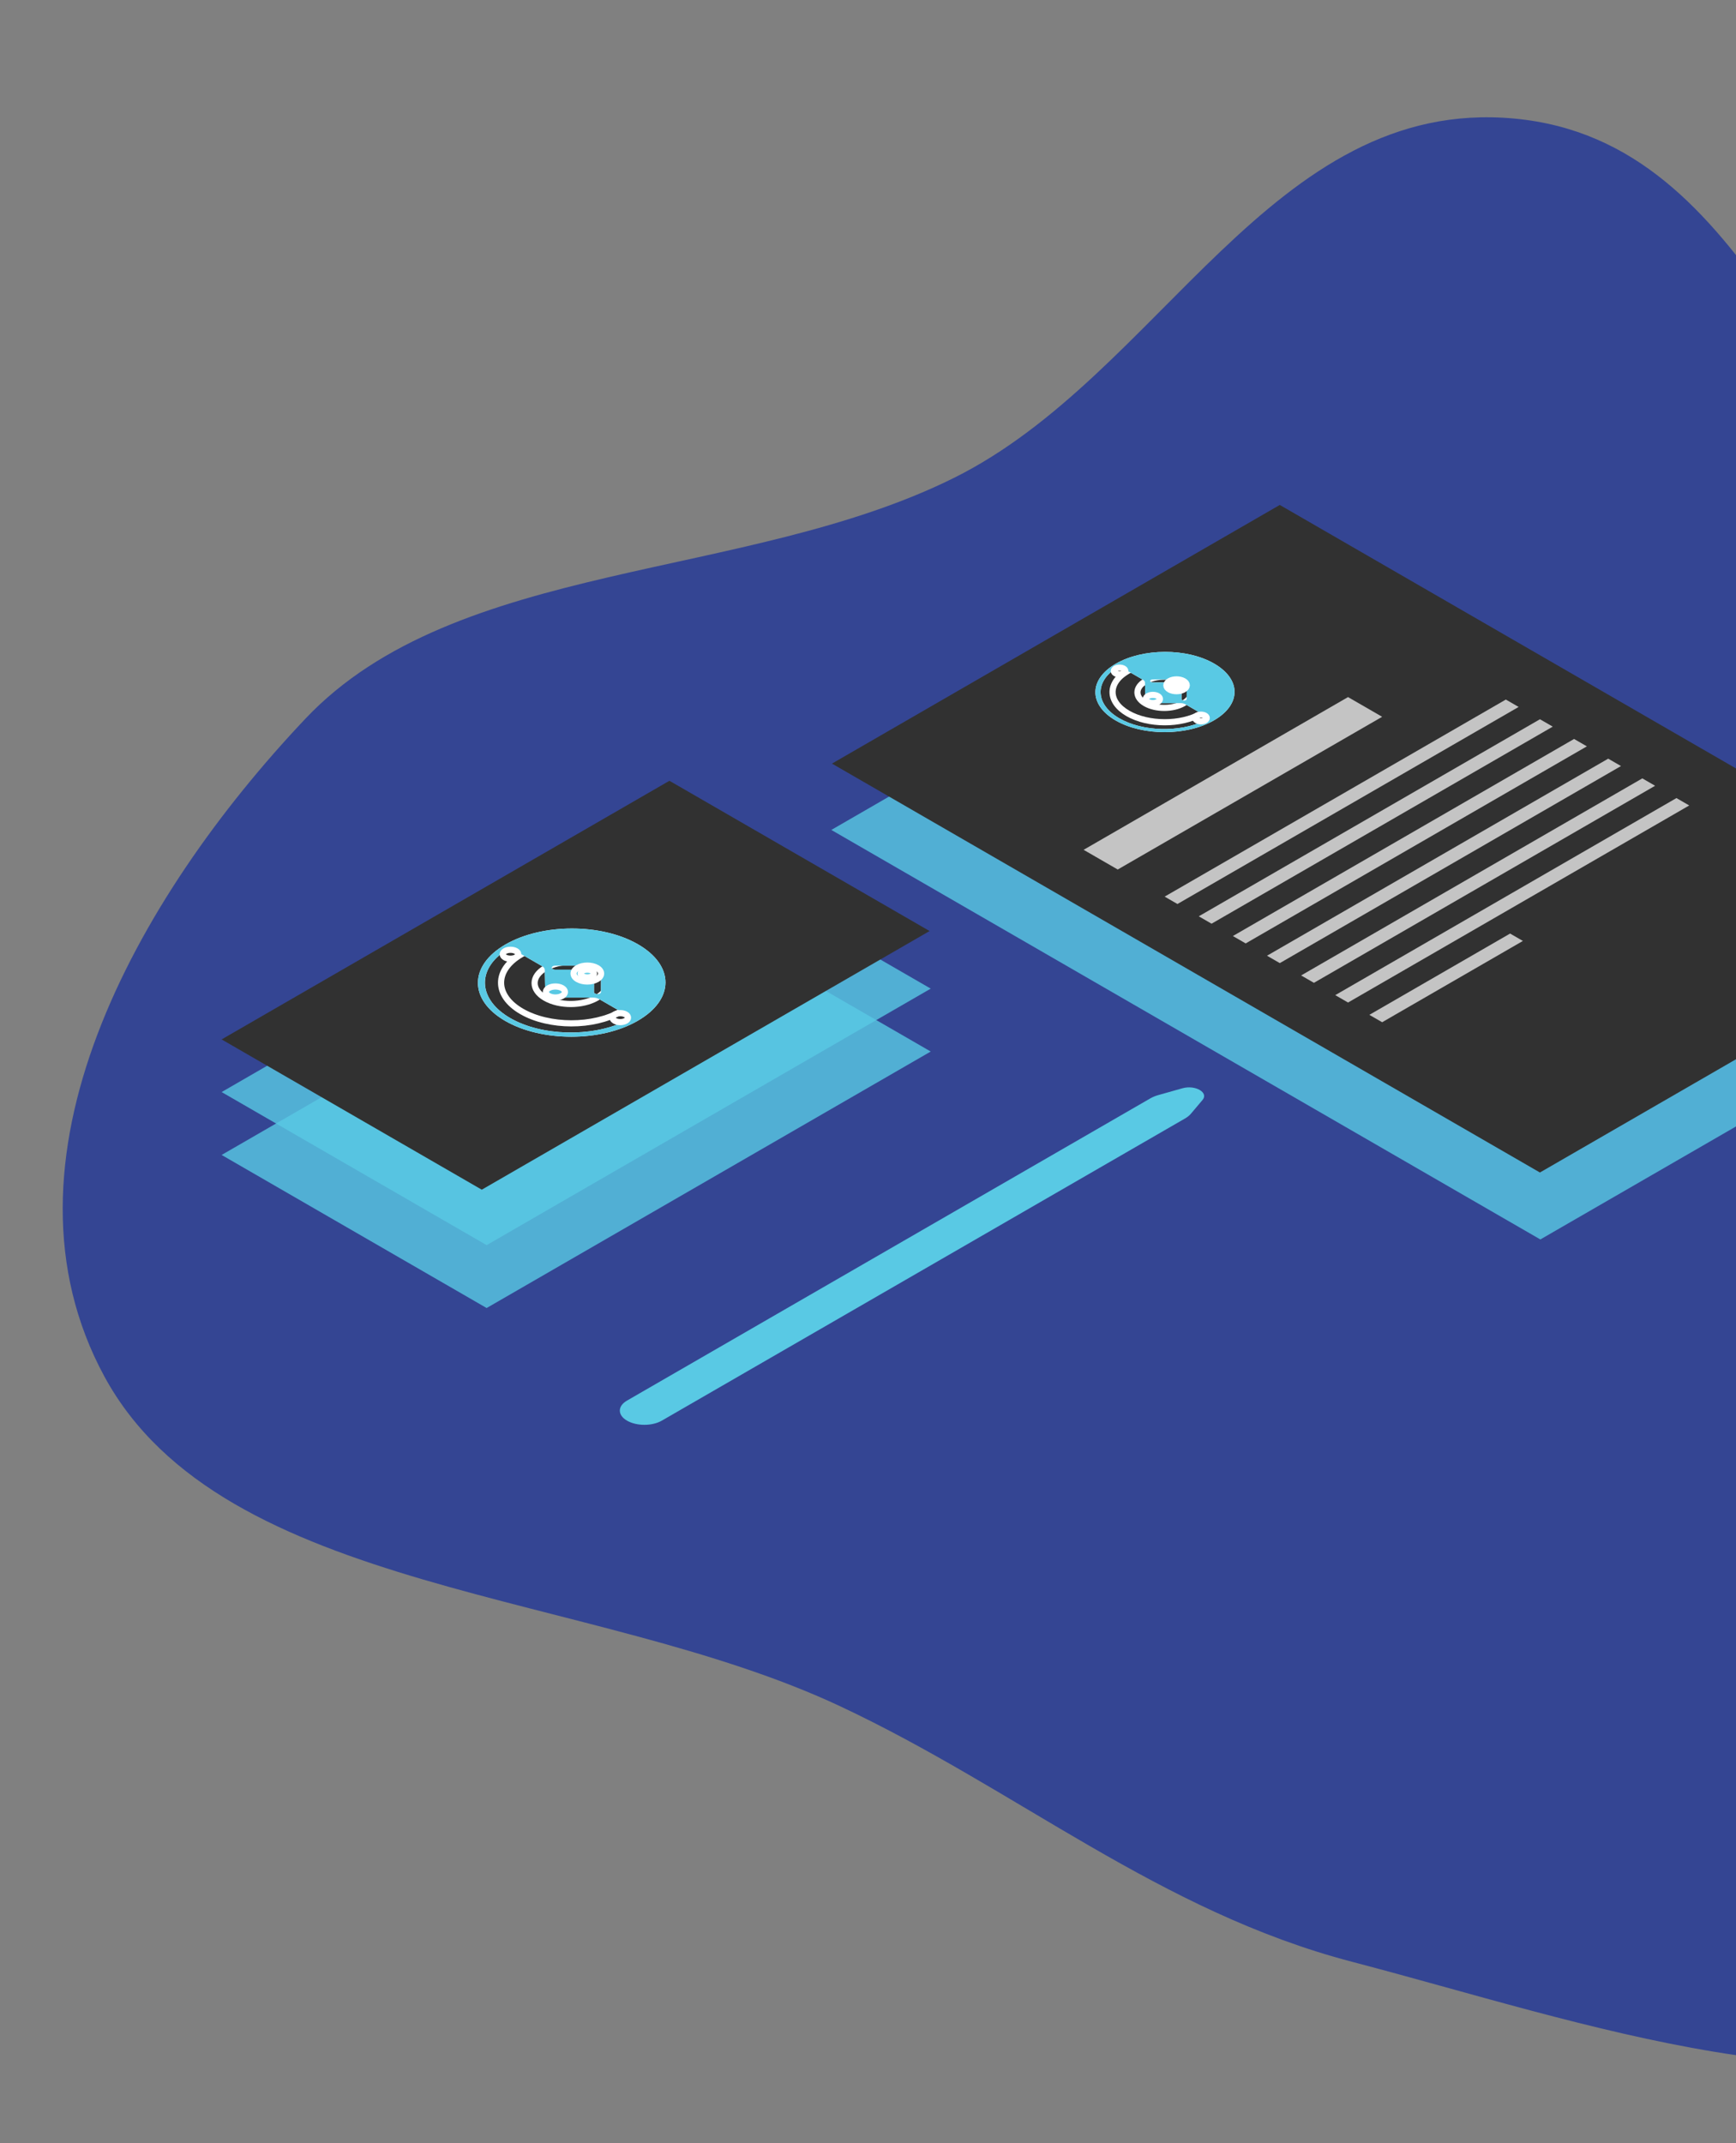 <svg width="141" height="174" viewBox="0 0 141 174" fill="none" xmlns="http://www.w3.org/2000/svg">
<rect x="0" y="0" width="141" height="174" fill="#808080" stroke="none"/>
<path fill-rule="evenodd" clip-rule="evenodd" d="M122.976 9.625C142.708 11.446 146.465 36.223 162.346 46.636C180.083 58.266 212 55.452 219.877 73.162C227.551 90.416 205.157 105.737 195.856 121.977C187.249 137.005 185.086 156.917 167.553 164.517C150.143 172.064 128.868 164.266 109.806 159.279C94.13 155.177 82.65 145.294 68.233 138.531C48.014 129.047 18.104 129.526 8.469 111.741C-0.979 94.302 10.992 72.953 24.799 58.36C37.053 45.407 60.549 47.206 77.472 38.806C94.317 30.444 103.265 7.807 122.976 9.625Z" fill="#344593"/>
<rect opacity="0.8" width="41.651" height="24.856" transform="matrix(0.866 -0.5 0.866 0.5 18 93.773)" fill="#59C9E4"/>
<rect opacity="0.8" width="41.651" height="24.856" transform="matrix(0.866 -0.5 0.866 0.5 18 88.666)" fill="#59C9E4"/>
<rect width="42" height="24.4" transform="matrix(0.866 -0.5 0.866 0.5 18 84.393)" fill="#313131"/>
<path d="M50.398 77.488C48.172 76.202 44.57 76.197 42.354 77.476C40.138 78.755 40.147 80.835 42.374 82.12C44.601 83.406 48.203 83.411 50.419 82.132C52.635 80.853 52.626 78.774 50.398 77.488Z" stroke="white" stroke-width="0.5" stroke-miterlimit="10"/>
<path d="M48.494 78.588C47.341 77.923 45.463 77.928 44.299 78.6C43.136 79.272 43.126 80.356 44.279 81.021C45.432 81.687 47.31 81.681 48.474 81.01C49.638 80.338 49.647 79.254 48.494 78.588Z" stroke="white" stroke-width="0.5" stroke-miterlimit="10"/>
<path d="M41.037 82.893C43.984 84.594 48.798 84.612 51.797 82.881C54.796 81.15 54.805 78.394 51.817 76.67C48.829 74.945 44.016 74.973 41.057 76.681C38.099 78.389 38.049 81.168 41.037 82.893ZM45.097 78.405L47.766 78.402C48.09 78.402 48.292 78.472 48.494 78.588C48.696 78.705 48.816 78.868 48.816 79.008L48.811 80.549C48.811 80.643 48.689 80.713 48.527 80.713C48.365 80.713 48.244 80.643 48.245 80.55L48.25 79.009C48.25 78.869 48.008 78.729 47.765 78.729L45.096 78.732C44.934 78.732 44.813 78.662 44.813 78.569C44.813 78.475 44.935 78.405 45.097 78.405ZM41.905 77.218L44.004 78.43C44.166 78.523 44.246 78.616 44.246 78.756L44.281 80.554C44.28 80.788 44.643 80.998 45.048 80.997L48.122 80.994C48.365 80.993 48.526 81.04 48.688 81.133L50.787 82.345C51.07 82.508 51.069 82.789 50.745 82.929C48.031 84.216 43.986 84.127 41.442 82.659C38.899 81.191 38.704 78.832 40.934 77.265C41.177 77.078 41.622 77.054 41.905 77.218Z" fill="white"/>
<path d="M41.037 82.893C43.984 84.594 48.798 84.612 51.797 82.881C54.796 81.15 54.805 78.394 51.817 76.67C48.829 74.945 44.016 74.973 41.057 76.681C38.099 78.389 38.049 81.168 41.037 82.893ZM45.097 78.405L47.766 78.402C48.09 78.402 48.292 78.472 48.494 78.588C48.696 78.705 48.816 78.868 48.816 79.008L48.811 80.549C48.811 80.643 48.689 80.713 48.527 80.713C48.365 80.713 48.244 80.643 48.245 80.55L48.25 79.009C48.25 78.869 48.008 78.729 47.765 78.729L45.096 78.732C44.934 78.732 44.813 78.662 44.813 78.569C44.813 78.475 44.935 78.405 45.097 78.405ZM41.905 77.218L44.004 78.43C44.166 78.523 44.246 78.616 44.246 78.756L44.281 80.554C44.28 80.788 44.643 80.998 45.048 80.997L48.122 80.994C48.365 80.993 48.526 81.04 48.688 81.133L50.787 82.345C51.07 82.508 51.069 82.789 50.745 82.929C48.031 84.216 43.986 84.127 41.442 82.659C38.899 81.191 38.704 78.832 40.934 77.265C41.177 77.078 41.622 77.054 41.905 77.218Z" fill="#59C9E4"/>
<path d="M50.824 82.366C50.578 82.224 50.179 82.224 49.933 82.366C49.686 82.508 49.686 82.739 49.933 82.881C50.179 83.023 50.578 83.023 50.824 82.881C51.07 82.739 51.07 82.508 50.824 82.366Z" stroke="white" stroke-width="0.5" stroke-miterlimit="10"/>
<path d="M41.908 77.22C41.662 77.078 41.263 77.078 41.017 77.22C40.77 77.362 40.77 77.592 41.017 77.734C41.263 77.876 41.662 77.876 41.908 77.734C42.154 77.592 42.154 77.362 41.908 77.22Z" stroke="white" stroke-width="0.5" stroke-miterlimit="10"/>
<path d="M48.089 78.822C47.876 78.699 47.531 78.699 47.319 78.822C47.106 78.945 47.106 79.144 47.319 79.266C47.531 79.389 47.876 79.389 48.089 79.266C48.301 79.144 48.301 78.945 48.089 78.822Z" stroke="white" stroke-width="0.5" stroke-miterlimit="10"/>
<path d="M45.657 80.226C45.355 80.051 44.865 80.051 44.563 80.226C44.261 80.4 44.261 80.683 44.563 80.858C44.865 81.032 45.355 81.032 45.657 80.858C45.959 80.683 45.959 80.4 45.657 80.226Z" stroke="white" stroke-width="0.5" stroke-miterlimit="10"/>
<path d="M48.494 78.588C48.057 78.336 47.35 78.336 46.913 78.588C46.477 78.84 46.477 79.249 46.913 79.501C47.35 79.753 48.057 79.753 48.494 79.501C48.93 79.249 48.93 78.84 48.494 78.588Z" stroke="white" stroke-width="0.5" stroke-miterlimit="10"/>
<path d="M93.429 89.18C93.621 89.07 93.843 88.978 94.087 88.909L96.035 88.36C97.082 88.065 98.184 88.701 97.673 89.306L96.722 90.431C96.603 90.571 96.444 90.7 96.252 90.81L53.751 115.346C52.971 115.796 51.707 115.796 50.928 115.346C50.148 114.896 50.148 114.166 50.928 113.716L93.429 89.18Z" fill="#59C9E4"/>
<rect opacity="0.8" width="41.958" height="66.499" transform="matrix(0.866 -0.5 0.866 0.5 67.521 67.384)" fill="#59C9E4"/>
<rect width="42" height="66.399" transform="matrix(0.866 -0.5 0.866 0.5 67.573 61.998)" fill="#313131"/>
<path d="M97.561 54.486C95.909 53.532 93.237 53.528 91.593 54.477C89.949 55.427 89.955 56.969 91.608 57.923C93.26 58.877 95.932 58.881 97.576 57.932C99.22 56.983 99.214 55.44 97.561 54.486Z" stroke="white" stroke-width="0.5" stroke-miterlimit="10"/>
<path d="M96.148 55.303C95.293 54.809 93.9 54.813 93.036 55.311C92.172 55.81 92.166 56.614 93.021 57.108C93.876 57.602 95.27 57.598 96.133 57.099C96.997 56.601 97.003 55.796 96.148 55.303Z" stroke="white" stroke-width="0.5" stroke-miterlimit="10"/>
<path d="M90.615 58.496C92.802 59.758 96.374 59.772 98.599 58.487C100.824 57.203 100.83 55.158 98.614 53.878C96.397 52.599 92.825 52.62 90.63 53.887C88.435 55.154 88.399 57.216 90.615 58.496ZM93.627 55.166L95.608 55.164C95.848 55.164 95.998 55.215 96.148 55.302C96.298 55.388 96.387 55.51 96.387 55.613L96.383 56.757C96.383 56.826 96.293 56.878 96.173 56.879C96.053 56.879 95.963 56.827 95.963 56.757L95.967 55.614C95.967 55.51 95.787 55.406 95.607 55.406L93.627 55.408C93.507 55.409 93.417 55.357 93.417 55.288C93.417 55.218 93.507 55.166 93.627 55.166ZM91.259 54.285L92.817 55.184C92.937 55.253 92.997 55.323 92.996 55.426L93.022 56.761C93.021 56.934 93.291 57.09 93.591 57.089L95.872 57.087C96.052 57.087 96.172 57.121 96.292 57.19L97.85 58.09C98.059 58.211 98.059 58.418 97.818 58.523C95.804 59.478 92.803 59.412 90.916 58.322C89.029 57.233 88.885 55.483 90.539 54.32C90.719 54.182 91.05 54.164 91.259 54.285Z" fill="white"/>
<path d="M90.615 58.496C92.802 59.758 96.374 59.772 98.599 58.487C100.824 57.203 100.83 55.158 98.614 53.878C96.397 52.599 92.825 52.62 90.63 53.887C88.435 55.154 88.399 57.216 90.615 58.496ZM93.627 55.166L95.608 55.164C95.848 55.164 95.998 55.215 96.148 55.302C96.298 55.388 96.387 55.51 96.387 55.613L96.383 56.757C96.383 56.826 96.293 56.878 96.173 56.879C96.053 56.879 95.963 56.827 95.963 56.757L95.967 55.614C95.967 55.51 95.787 55.406 95.607 55.406L93.627 55.408C93.507 55.409 93.417 55.357 93.417 55.288C93.417 55.218 93.507 55.166 93.627 55.166ZM91.259 54.285L92.817 55.184C92.937 55.253 92.997 55.323 92.996 55.426L93.022 56.761C93.021 56.934 93.291 57.09 93.591 57.089L95.872 57.087C96.052 57.087 96.172 57.121 96.292 57.19L97.85 58.09C98.059 58.211 98.059 58.418 97.818 58.523C95.804 59.478 92.803 59.412 90.916 58.322C89.029 57.233 88.885 55.483 90.539 54.32C90.719 54.182 91.05 54.164 91.259 54.285Z" fill="#59C9E4"/>
<path d="M97.877 58.105C97.695 58 97.398 58 97.216 58.105C97.033 58.211 97.033 58.382 97.216 58.487C97.398 58.593 97.695 58.593 97.877 58.487C98.06 58.382 98.06 58.211 97.877 58.105Z" stroke="white" stroke-width="0.5" stroke-miterlimit="10"/>
<path d="M91.262 54.286C91.079 54.181 90.783 54.181 90.6 54.286C90.418 54.392 90.418 54.563 90.6 54.668C90.783 54.774 91.079 54.774 91.262 54.668C91.445 54.563 91.445 54.392 91.262 54.286Z" stroke="white" stroke-width="0.5" stroke-miterlimit="10"/>
<path d="M95.848 55.477C95.69 55.385 95.434 55.385 95.276 55.477C95.118 55.568 95.118 55.715 95.276 55.806C95.434 55.897 95.69 55.897 95.848 55.806C96.005 55.715 96.005 55.568 95.848 55.477Z" stroke="white" stroke-width="0.5" stroke-miterlimit="10"/>
<path d="M94.043 56.517C93.819 56.388 93.456 56.388 93.231 56.517C93.007 56.647 93.007 56.856 93.231 56.986C93.456 57.115 93.819 57.115 94.043 56.986C94.267 56.856 94.267 56.647 94.043 56.517Z" stroke="white" stroke-width="0.5" stroke-miterlimit="10"/>
<path d="M96.148 55.302C95.824 55.115 95.299 55.115 94.975 55.302C94.652 55.489 94.652 55.792 94.975 55.979C95.299 56.166 95.824 56.166 96.148 55.979C96.472 55.792 96.472 55.489 96.148 55.302Z" stroke="white" stroke-width="0.5" stroke-miterlimit="10"/>
<rect width="24.8" height="3.2" transform="matrix(0.866 -0.5 0.866 0.5 88.012 68.998)" fill="#C4C4C4"/>
<rect width="32" height="1.2" transform="matrix(0.866 -0.5 0.866 0.5 94.594 72.798)" fill="#C4C4C4"/>
<rect width="32" height="1.2" transform="matrix(0.866 -0.5 0.866 0.5 97.365 74.397)" fill="#C4C4C4"/>
<rect width="32" height="1.2" transform="matrix(0.866 -0.5 0.866 0.5 100.136 75.998)" fill="#C4C4C4"/>
<rect width="32" height="1.2" transform="matrix(0.866 -0.5 0.866 0.5 102.908 77.597)" fill="#C4C4C4"/>
<rect width="32" height="1.2" transform="matrix(0.866 -0.5 0.866 0.5 105.679 79.198)" fill="#C4C4C4"/>
<rect width="32" height="1.2" transform="matrix(0.866 -0.5 0.866 0.5 108.45 80.797)" fill="#C4C4C4"/>
<rect width="13.2" height="1.2" transform="matrix(0.866 -0.5 0.866 0.5 111.221 82.397)" fill="#C4C4C4"/>
</svg>
